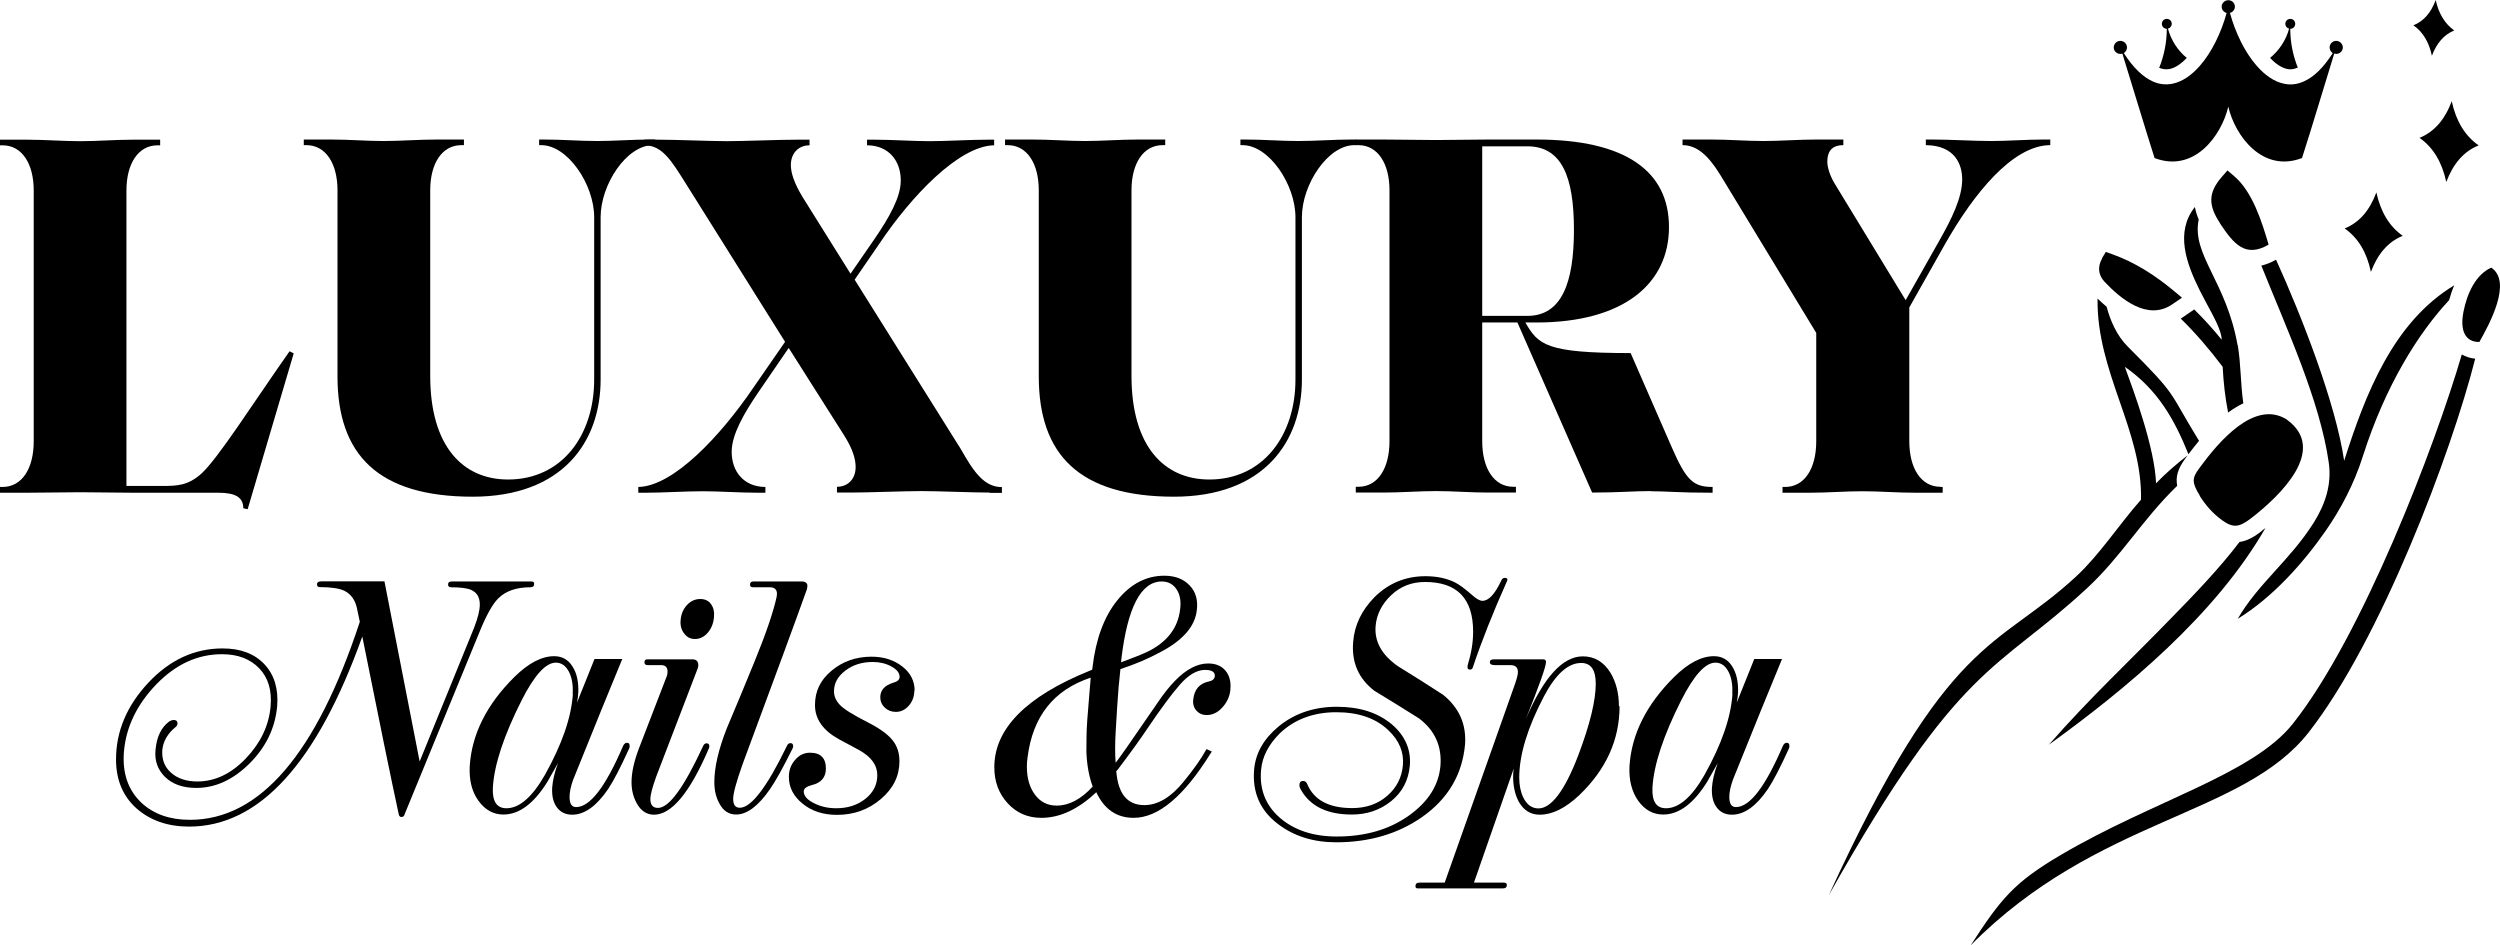 <?xml version="1.0" encoding="UTF-8"?><svg id="a" xmlns="http://www.w3.org/2000/svg" width="53.36mm" height="20.18mm" viewBox="0 0 151.26 57.2"><path d="M132.41,27.48c.22-.29.43-.56.64-.81-1.92-3.13-1.23-2.62-4.31-5.7-.68-.68-1.06-1.59-1.28-2.41-.18-.15-.36-.32-.55-.5-.06,4.48,2.72,7.97,2.63,12.17-1.36,1.54-2.5,3.33-3.94,4.66-4.82,4.45-7.68,3.42-14.95,19.27,7.97-14.17,10.12-13.48,15.61-18.56,2.1-1.94,3.35-4.16,5.47-6.21-.11-.56.05-1.05.49-1.65.05-.07.1-.13.14-.19-.64.49-1.37,1.12-1.91,1.69-.08-2.16-1.35-5.58-1.89-7.05,1.99,1.38,3.01,3.2,3.85,5.29h0ZM135.38,20.87c-.68-3.85-2.79-5.46-2.35-7.59h0c-.1-.24-.18-.49-.23-.76-1.21,1.52-.52,3.42.3,5.06.12.23.23.45.35.67.51.95.97,1.77.97,2.3-.52-.64-1.07-1.25-1.66-1.83l-.76.52s-.04.02-.05.04c.92.9,1.76,1.89,2.53,2.91.05.95.15,1.86.33,2.77.32-.24.63-.42.92-.56-.18-1.27-.14-2.37-.34-3.53h-.01ZM136.84,32.13c-.41.32-.84.59-1.34.66-1.24,1.63-2.79,3.23-4.03,4.5-2.72,2.81-4.93,4.83-7.51,7.77,4.67-3.37,10.1-7.87,13.11-13.12-.08.06-.16.12-.23.18h0ZM141.83,27.87c-.51-3.45-2.52-8.63-4.12-12.16-.3.17-.6.29-.89.36,1.5,3.74,3.55,8.17,4.08,11.92.19,1.33-.22,2.53-.91,3.63-1.42,2.26-3.37,3.69-4.6,5.82,2.11-1.3,3.94-3.34,5.34-5.35.87-1.26,1.69-2.77,2.24-4.51,1.35-4.24,3.35-7.43,5.21-9.42h0c.09-.32.19-.62.31-.9-3.69,2.23-5.37,6.56-6.66,10.62h0ZM148.95,21.44c-1.63,5.58-6.03,17.05-10.21,22.33-2.45,3.1-8.47,4.66-14.06,7.96-2.82,1.66-3.61,2.63-5.45,5.47,7.66-7.76,16.47-7.79,20.46-12.9,4.34-5.55,8.63-16.91,10.07-22.6-.3-.03-.57-.12-.82-.26h.01Z" fill-rule="evenodd"/><path d="M127.19,15.63c-.28.48-.25.99.13,1.4,1,1.07,2.63,2.4,4.11,1.38l.59-.4-.55-.46c-1.09-.9-2.3-1.68-3.64-2.16l-.42-.15-.23.38h.01Z" fill-rule="evenodd"/><path d="M133.08,29.98c.36.58.81,1.09,1.36,1.49.68.49,1.04.44,1.78-.13,1.78-1.38,4.62-4.14,2.16-5.94h0l-.02-.02c-1.96-1.23-4.14,1.36-5.31,2.97-.41.56-.46.82.05,1.64" fill-rule="evenodd"/><path d="M150.01,20.69c.61-1.08,2.01-3.64.72-4.5-.93.42-1.46,1.54-1.68,2.67-.22,1.12.09,1.83.95,1.83" fill-rule="evenodd"/><path d="M134.31,13.5c.85,1.28,1.55,2.11,2.95,1.3-.41-1.4-.98-3.21-2.09-4.15l-.4-.34-.35.4c-.84.97-.8,1.74-.1,2.79" fill-rule="evenodd"/><path d="M148.49,1.84c-.56-.4-.94-1.01-1.12-1.84-.29.78-.73,1.28-1.35,1.53.57.39.94,1.01,1.12,1.84.29-.77.74-1.28,1.35-1.53Z" fill-rule="evenodd"/><path d="M145.38,14.27c-.81-.57-1.34-1.44-1.6-2.63-.41,1.11-1.05,1.83-1.92,2.18.81.56,1.34,1.44,1.59,2.63.41-1.1,1.05-1.83,1.92-2.18h.01Z" fill-rule="evenodd"/><path d="M149.96,8.79c-.82-.58-1.36-1.46-1.62-2.67-.42,1.13-1.07,1.86-1.95,2.22.82.57,1.36,1.46,1.62,2.67.42-1.12,1.07-1.86,1.95-2.21h0Z" fill-rule="evenodd"/><path d="M139.01,4.09c-.15.07-.29.1-.43.1-.07,0-.14,0-.2-.02-.33-.07-.69-.3-1.03-.67.55-.45.96-1.07,1.15-1.77-.13-.03-.23-.15-.23-.29,0-.16.13-.3.3-.3s.3.13.3.3-.13.3-.3.3h0c0,.81.16,1.61.46,2.36h-.02Z" fill-rule="evenodd"/><path d="M132.31,3.5c-.35.37-.7.6-1.03.67-.07.01-.14.02-.21.02-.14,0-.28-.03-.43-.09.3-.75.46-1.55.46-2.36h0c-.16,0-.3-.13-.3-.3s.13-.3.3-.3.3.13.3.3c0,.14-.1.26-.23.29.19.7.59,1.33,1.15,1.78h-.01Z" fill-rule="evenodd"/><path d="M136.54,3.98c-.72-.82-1.29-2-1.62-3.2.17-.04.3-.2.3-.38,0-.22-.18-.39-.4-.39s-.4.18-.4.39c0,.19.13.34.3.38-.33,1.2-.9,2.38-1.62,3.2-.49.56-1.04.95-1.64,1.08-.4.08-.81.05-1.22-.14-.57-.26-1.16-.8-1.74-1.71.11-.07.19-.19.19-.34,0-.22-.18-.4-.4-.4s-.4.18-.4.4.18.39.4.39c.04,0,.08,0,.12-.02.66,2.12,1.28,4.21,1.95,6.32,2.38.91,4.04-1.33,4.46-3.11.41,1.78,2.08,4.02,4.46,3.11.68-2.11,1.29-4.2,1.95-6.32.04,0,.08.02.12.02.22,0,.4-.18.4-.39s-.18-.4-.4-.4-.4.18-.4.4c0,.14.08.27.19.34-.58.91-1.16,1.45-1.74,1.71-.42.19-.83.23-1.22.14-.59-.12-1.15-.52-1.64-1.08h0Z" fill-rule="evenodd"/><path d="M15,30.81l-.28-.06c0-.66-.47-.94-1.51-.94h-5.18c-1.04,0-2.2-.03-3.17-.03s-2.17.03-3.2.03H0v-.35h.16c1.16,0,1.88-1.1,1.88-2.76v-15.18c0-1.63-.72-2.73-1.88-2.73h-.16v-.34h1.66c1.04,0,2.2.09,3.2.09s2.13-.09,3.17-.09h1.66v.34h-.16c-1.16,0-1.88,1.1-1.88,2.73v17.88h2.16c.94,0,1.57-.03,2.38-.75,1.04-.97,3.04-4.14,5.33-7.4l.25.13-2.79,9.44Z"/><path d="M28.61,30.05c-5.74,0-8.19-2.54-8.19-7.28v-11.26c0-1.63-.72-2.73-1.88-2.73h-.16v-.34h1.66c1.04,0,2.2.09,3.17.09s2.16-.09,3.2-.09h1.66v.34h-.16c-1.16,0-1.88,1.1-1.88,2.73v11.23c0,4.27,1.98,6.27,4.71,6.27,3.23,0,5.21-2.64,5.21-6.05v-9.82c0-1.98-1.6-4.36-3.2-4.36h-.13v-.34h.31c1.04,0,2.2.09,3.2.09s2.16-.09,3.2-.09h.31v.34h-.13c-1.6,0-3.17,2.38-3.17,4.36v9.82c0,3.76-2.29,7.09-7.75,7.09Z"/><path d="M59.87,29.8c-1,0-3.14-.09-4.11-.09s-3.26.09-4.3.09h-.82v-.35c.69,0,1.13-.5,1.13-1.19,0-.47-.16-1.07-.69-1.91l-3.36-5.3-1.85,2.7c-.85,1.25-1.6,2.54-1.6,3.58,0,1.22.75,2.1,1.98,2.13h.06v.35h-.47c-1,0-2.38-.09-3.33-.09s-2.45.09-3.45.09h-.44v-.35h.03c2.1-.06,4.93-3.07,6.9-5.96l1.95-2.82-6.02-9.6c-.85-1.35-1.41-2.29-2.48-2.29v-.34h.91c.97,0,3.14.09,4.08.09s3.14-.09,4.17-.09h.82v.34c-.69,0-1.13.5-1.13,1.19,0,.47.19,1.07.69,1.91l2.92,4.67,1.47-2.13c.85-1.25,1.57-2.48,1.57-3.51,0-1.22-.75-2.1-1.98-2.13h-.06v-.34h.47c1,0,2.38.09,3.33.09s2.45-.09,3.45-.09h.44v.34h-.06c-2.1.09-4.93,3.04-6.87,5.93l-1.51,2.2,6.43,10.26c.78,1.38,1.41,2.29,2.48,2.29v.35h-.75Z"/><path d="M71.04,30.05c-5.74,0-8.19-2.54-8.19-7.28v-11.26c0-1.63-.72-2.73-1.88-2.73h-.16v-.34h1.66c1.04,0,2.2.09,3.17.09s2.16-.09,3.2-.09h1.66v.34h-.16c-1.16,0-1.88,1.1-1.88,2.73v11.23c0,4.27,1.98,6.27,4.71,6.27,3.23,0,5.21-2.64,5.21-6.05v-9.82c0-1.98-1.6-4.36-3.2-4.36h-.13v-.34h.31c1.04,0,2.2.09,3.2.09s2.17-.09,3.2-.09h.31v.34h-.13c-1.6,0-3.17,2.38-3.17,4.36v9.82c0,3.76-2.29,7.09-7.75,7.09Z"/><path d="M99.87,29.71c-.97,0-1.98.09-3.54.09l-4.52-10.29h-2.13v7.18c0,1.66.72,2.76,1.88,2.76h.16v.35h-1.66c-1.04,0-2.2-.09-3.17-.09s-2.16.09-3.2.09h-1.66v-.35h.16c1.16,0,1.88-1.1,1.88-2.76v-15.18c0-1.63-.72-2.73-1.88-2.73h-.16v-.34h1.66c1.04,0,2.2.03,3.2.03s2.13-.03,3.17-.03h2.89c5.4,0,8.03,1.91,8.03,5.3s-2.7,5.77-8.03,5.77h-.66c.78,1.35,1.25,1.85,6.37,1.85l2.48,5.68c.88,2.01,1.29,2.42,2.48,2.42v.35c-2.07,0-2.76-.09-3.73-.09ZM92.41,8.85h-2.73v10.26h2.73c2.07,0,2.82-1.98,2.82-5.21s-.75-5.05-2.82-5.05Z"/><path d="M117.38,29.46h.16v.35h-1.66c-1.04,0-2.2-.09-3.2-.09s-2.13.09-3.17.09h-1.66v-.35h.16c1.16,0,1.88-1.1,1.88-2.76v-6.56l-5.83-9.6c-.72-1.16-1.41-1.76-2.26-1.76v-.34h1.73c1.04,0,2.2.09,3.17.09s2.16-.09,3.2-.09h1.63v.34c-.75,0-.97.44-.97,1,0,.35.16.85.44,1.32l4.3,7.06,2.04-3.61c.75-1.32,1.38-2.6,1.38-3.7,0-.91-.44-2.04-2.17-2.07h-.03v-.34h.41c1.04,0,2.57.09,3.54.09s2.17-.09,3.14-.09h.44v.34h-.06c-2.26.06-4.58,2.95-6.31,5.99l-2.16,3.83v8.09c0,1.66.72,2.76,1.88,2.76Z"/><path d="M32.16,35.18c.11,0,.16.05.16.14,0,.14-.08.21-.23.21-.84,0-1.48.22-1.93.66-.33.32-.7.96-1.1,1.93l-4.57,11.12c-.03.13-.1.19-.2.19-.09,0-.15-.06-.17-.19-.46-2.12-1.19-5.69-2.2-10.73-2.74,7.67-6.24,11.5-10.48,11.5-1.29,0-2.35-.37-3.18-1.1-.82-.73-1.24-1.72-1.24-2.96,0-1.7.65-3.25,1.95-4.64,1.3-1.39,2.8-2.08,4.5-2.08,1.09,0,1.93.32,2.53.96.6.64.85,1.49.77,2.53-.12,1.33-.68,2.48-1.67,3.47-.99.98-2.06,1.48-3.22,1.48-.81,0-1.44-.22-1.89-.66-.45-.44-.65-.99-.58-1.65.07-.79.35-1.36.84-1.72.09-.05.17-.08.26-.08.15,0,.23.07.23.21,0,.08-.04.16-.12.22-.47.38-.74.84-.8,1.38-.04.57.13,1.03.53,1.38.39.35.92.53,1.59.53,1.06,0,2.04-.46,2.93-1.39.89-.93,1.39-1.97,1.5-3.13.09-.99-.14-1.76-.69-2.33-.55-.57-1.3-.85-2.25-.85-1.48,0-2.8.61-3.98,1.83-1.17,1.22-1.82,2.57-1.95,4.05-.11,1.31.25,2.35,1.07,3.12.74.68,1.71,1.02,2.92,1.02,4.23,0,7.65-3.99,10.28-11.98l-.15-.71c-.1-.57-.36-.96-.79-1.17-.32-.15-.82-.22-1.49-.22-.11,0-.16-.06-.16-.17,0-.12.09-.18.27-.18h3.81l2.13,10.9,3.29-8.08c.23-.59.35-1.06.35-1.42,0-.43-.17-.72-.52-.88-.25-.11-.66-.16-1.22-.16-.12,0-.18-.06-.18-.17,0-.12.07-.18.21-.18h4.85Z"/><path d="M38.1,45.16s-.01.08-.04.14c-.52,1.14-.94,1.95-1.26,2.43-.71,1.04-1.43,1.56-2.18,1.56-.4,0-.71-.15-.93-.45-.22-.3-.31-.7-.28-1.2.03-.41.14-.9.35-1.47-.14.25-.35.63-.64,1.13-.82,1.32-1.71,1.98-2.66,1.98-.61,0-1.11-.28-1.51-.83s-.57-1.25-.53-2.09c.12-1.93,1.02-3.74,2.72-5.42.84-.82,1.63-1.24,2.39-1.24.47,0,.84.2,1.1.61.27.41.38.93.36,1.59-.01.2-.04.4-.08.61l1.06-2.64h1.68c-.69,1.67-1.69,4.11-2.97,7.3-.15.42-.22.76-.22,1.04,0,.42.13.62.4.62.84,0,1.78-1.23,2.84-3.7.06-.13.14-.19.23-.19.12,0,.18.07.16.19ZM34.65,41.98c.03-.56-.05-1.01-.24-1.36-.19-.35-.45-.53-.78-.53-.61,0-1.3.76-2.07,2.28-1.08,2.14-1.66,3.9-1.74,5.28-.04.83.23,1.25.82,1.25.78,0,1.56-.67,2.33-2.02,1.04-1.86,1.6-3.49,1.69-4.89Z"/><path d="M42.92,45.16s-.01.09-.04.14c-1.14,2.66-2.25,3.99-3.31,3.99-.44,0-.79-.23-1.04-.68-.21-.38-.32-.8-.32-1.28,0-.59.15-1.26.44-2.03l1.7-4.41c.03-.09.04-.18.04-.25,0-.27-.13-.4-.4-.4h-.8c-.14,0-.2-.06-.2-.17,0-.12.06-.18.18-.18h2.72c.24,0,.36.12.36.36,0,.05-.01.12-.04.2-.68,1.77-1.51,3.93-2.49,6.49-.25.68-.37,1.15-.37,1.4,0,.36.15.54.46.54.67,0,1.57-1.24,2.72-3.72.05-.13.13-.19.22-.19.12,0,.17.07.17.19ZM43.2,37.32c-.03.38-.15.69-.37.95s-.48.39-.79.39c-.27,0-.48-.11-.65-.34-.17-.22-.24-.49-.21-.8.03-.36.15-.66.38-.91s.5-.37.81-.37c.28,0,.5.1.65.31s.21.46.18.77Z"/><path d="M48.81,35.68c-.57,1.61-1.87,5.13-3.89,10.58-.37,1.05-.56,1.74-.56,2.07,0,.36.13.54.4.54.69,0,1.64-1.24,2.84-3.72.05-.13.13-.19.23-.19.11,0,.16.07.16.19,0,.04-.01.09-.04.14-.56,1.13-1.01,1.95-1.36,2.45-.71,1.03-1.4,1.54-2.05,1.54-.45,0-.79-.23-1.02-.68-.2-.36-.3-.79-.3-1.28,0-.89.25-1.98.76-3.27.56-1.32,1.11-2.65,1.65-3.97.71-1.73,1.16-3.05,1.36-3.97.01-.07.02-.13.02-.18,0-.27-.15-.4-.44-.4h-1.01c-.12,0-.18-.05-.18-.15,0-.14.07-.2.2-.2h2.93c.22,0,.34.09.34.26,0,.07-.01.15-.04.25Z"/><path d="M55.32,41.77c0,.36-.11.67-.33.92-.22.25-.48.38-.79.38-.27,0-.49-.09-.67-.26-.18-.17-.27-.38-.27-.62,0-.43.26-.72.77-.88.27-.07.4-.19.4-.36,0-.24-.17-.45-.5-.63-.33-.18-.71-.27-1.12-.27-.65,0-1.2.17-1.66.52s-.69.76-.69,1.26c0,.29.12.56.35.81s.79.6,1.69,1.06c.71.36,1.21.72,1.49,1.07.29.35.43.78.43,1.29,0,.88-.37,1.64-1.12,2.28-.75.64-1.63.96-2.66.96-.82,0-1.52-.22-2.07-.67-.56-.45-.84-.99-.84-1.63,0-.4.13-.75.38-1.03.25-.29.55-.43.9-.43.64,0,.96.32.96.96,0,.53-.29.87-.86,1-.32.09-.48.21-.48.38,0,.27.2.5.61.71.41.21.86.31,1.36.31.69,0,1.28-.19,1.76-.57.48-.38.72-.86.72-1.43,0-.61-.37-1.12-1.12-1.53l-1.19-.64c-.97-.53-1.46-1.22-1.46-2.07s.33-1.52,1-2.08c.67-.56,1.47-.85,2.42-.85.74,0,1.36.2,1.86.59s.75.88.75,1.47Z"/><path d="M74.44,41.77c-.05.4-.22.75-.5,1.05-.28.3-.59.44-.92.44-.27,0-.48-.09-.64-.28-.16-.18-.22-.42-.18-.69.07-.59.38-.94.94-1.06.21-.04.33-.14.36-.3.03-.27-.17-.4-.59-.4-.5,0-1,.3-1.52.89-.52.59-1.18,1.49-1.99,2.69-.36.54-.94,1.35-1.74,2.41l-.12.14c.11,1.37.67,2.05,1.7,2.05.81,0,1.6-.47,2.36-1.4.6-.73,1.07-1.39,1.4-1.99l.32.15-.08.12c-1.61,2.59-3.16,3.89-4.65,3.89-1.03,0-1.78-.52-2.26-1.55-1.1,1.04-2.21,1.55-3.32,1.55-.82,0-1.5-.29-2.04-.88-.54-.59-.81-1.31-.81-2.18,0-2.33,1.92-4.28,5.77-5.84l.15-.06.02-.14c.2-1.72.7-3.07,1.5-4.06.8-.99,1.75-1.49,2.85-1.49.65,0,1.16.2,1.53.59.37.39.51.89.43,1.51-.11.96-.83,1.8-2.18,2.51-.77.42-1.58.76-2.44,1.04-.02.18-.06.55-.11,1.09-.05.67-.12,1.58-.18,2.74-.04.69-.04,1.31,0,1.84.16-.21.39-.52.68-.94l1.89-2.74c.33-.49.67-.92,1.02-1.28.68-.7,1.35-1.05,2.01-1.05.46,0,.81.15,1.05.44s.34.68.29,1.17ZM66.11,47.58c-.22-.6-.35-1.3-.38-2.1,0-.2,0-.52.01-.95,0-.44.06-1.29.17-2.54.03-.34.05-.58.06-.71l.02-.28c-2.24.74-3.51,2.35-3.82,4.83-.03.18-.04.37-.04.55,0,.69.16,1.26.49,1.7.33.44.76.66,1.31.66.75,0,1.47-.38,2.18-1.15ZM71.4,36.88c.07-.49,0-.9-.21-1.22-.21-.32-.51-.48-.9-.48-1.25,0-2.07,1.56-2.44,4.67l-.02.22.16-.06c.63-.23,1.12-.43,1.48-.6,1.16-.58,1.8-1.43,1.93-2.53Z"/><path d="M91.17,35.18c-.84,1.88-1.53,3.62-2.07,5.23-.03.07-.08.1-.17.1-.1,0-.14-.05-.14-.16,0-.04,0-.09.02-.14.21-.69.32-1.35.32-1.99,0-2.01-.97-3.01-2.91-3.01-.81,0-1.5.27-2.06.81-.56.54-.87,1.15-.93,1.85-.08.93.36,1.74,1.34,2.43.93.57,1.84,1.15,2.75,1.74.97.79,1.41,1.79,1.32,3.01-.17,1.83-1.04,3.29-2.61,4.39-1.45,1.01-3.18,1.52-5.19,1.52-1.38,0-2.55-.37-3.51-1.1-1.09-.82-1.57-1.93-1.45-3.31.09-.99.58-1.85,1.47-2.59.97-.8,2.15-1.2,3.54-1.2s2.48.36,3.33,1.07c.8.69,1.16,1.53,1.08,2.49-.08.89-.46,1.61-1.13,2.15-.67.54-1.46.81-2.38.81-1.48,0-2.5-.49-3.07-1.48-.07-.11-.1-.21-.1-.3,0-.16.07-.25.22-.25.12,0,.2.06.25.18.4.97,1.31,1.46,2.72,1.46.85,0,1.56-.25,2.12-.74.57-.49.88-1.11.95-1.84.07-.8-.22-1.51-.88-2.13-.76-.73-1.81-1.09-3.16-1.09s-2.53.43-3.41,1.28c-.68.68-1.06,1.41-1.13,2.2-.11,1.18.27,2.15,1.14,2.91.87.75,2.02,1.13,3.44,1.13,1.74,0,3.21-.43,4.41-1.3,1.13-.82,1.75-1.8,1.86-2.96.1-1.19-.33-2.16-1.3-2.89-.89-.56-1.79-1.12-2.7-1.67-.96-.74-1.38-1.72-1.28-2.95.08-1.03.52-1.93,1.3-2.72.85-.84,1.88-1.26,3.07-1.26.7,0,1.3.13,1.8.38.27.14.59.38.97.71.29.27.52.4.68.4.38,0,.75-.4,1.13-1.2.05-.13.13-.19.22-.19.16,0,.2.08.13.23Z"/><path d="M97.99,42.73c0,2.02-.81,3.82-2.44,5.38-.84.79-1.63,1.18-2.39,1.18-.54,0-.96-.25-1.26-.77-.23-.42-.35-.94-.35-1.55,0-.17.01-.33.04-.48l-2.41,6.91h1.8c.13,0,.19.05.19.14,0,.14-.08.21-.24.21h-5.15c-.09,0-.14-.04-.14-.13,0-.15.08-.22.25-.22h1.52l4.25-12.01c.12-.35.18-.59.18-.73,0-.28-.15-.42-.46-.42h-.94c-.2,0-.3-.06-.3-.17,0-.12.08-.18.25-.18h2.97c.12,0,.18.05.18.16,0,.27-.41,1.42-1.22,3.45,1.08-2.53,2.23-3.79,3.45-3.79.71,0,1.27.34,1.68,1.01.33.56.5,1.23.5,2ZM96.55,41.37c0-.84-.29-1.26-.88-1.26-.8,0-1.55.68-2.26,2.03-.99,1.89-1.49,3.53-1.49,4.91,0,.45.08.85.24,1.19.22.45.53.67.92.67.78,0,1.59-1.07,2.41-3.21.71-1.87,1.06-3.32,1.06-4.35Z"/><path d="M108.27,45.16s-.01.08-.04.14c-.52,1.14-.94,1.95-1.26,2.43-.71,1.04-1.43,1.56-2.18,1.56-.4,0-.71-.15-.93-.45-.22-.3-.31-.7-.28-1.2.03-.41.14-.9.35-1.47-.14.25-.35.63-.64,1.13-.82,1.32-1.71,1.98-2.66,1.98-.61,0-1.12-.28-1.51-.83s-.57-1.25-.53-2.09c.12-1.93,1.02-3.74,2.72-5.42.84-.82,1.63-1.24,2.39-1.24.47,0,.84.2,1.1.61s.38.93.36,1.59c-.01.2-.04.4-.08.61l1.06-2.64h1.68c-.69,1.67-1.69,4.11-2.97,7.3-.15.42-.22.76-.22,1.04,0,.42.13.62.4.62.84,0,1.78-1.23,2.84-3.7.06-.13.14-.19.23-.19.12,0,.18.07.16.19ZM104.81,41.98c.03-.56-.05-1.01-.24-1.36-.19-.35-.45-.53-.78-.53-.61,0-1.3.76-2.07,2.28-1.08,2.14-1.66,3.9-1.74,5.28-.04.83.23,1.25.82,1.25.78,0,1.56-.67,2.33-2.02,1.04-1.86,1.6-3.49,1.69-4.89Z"/></svg>